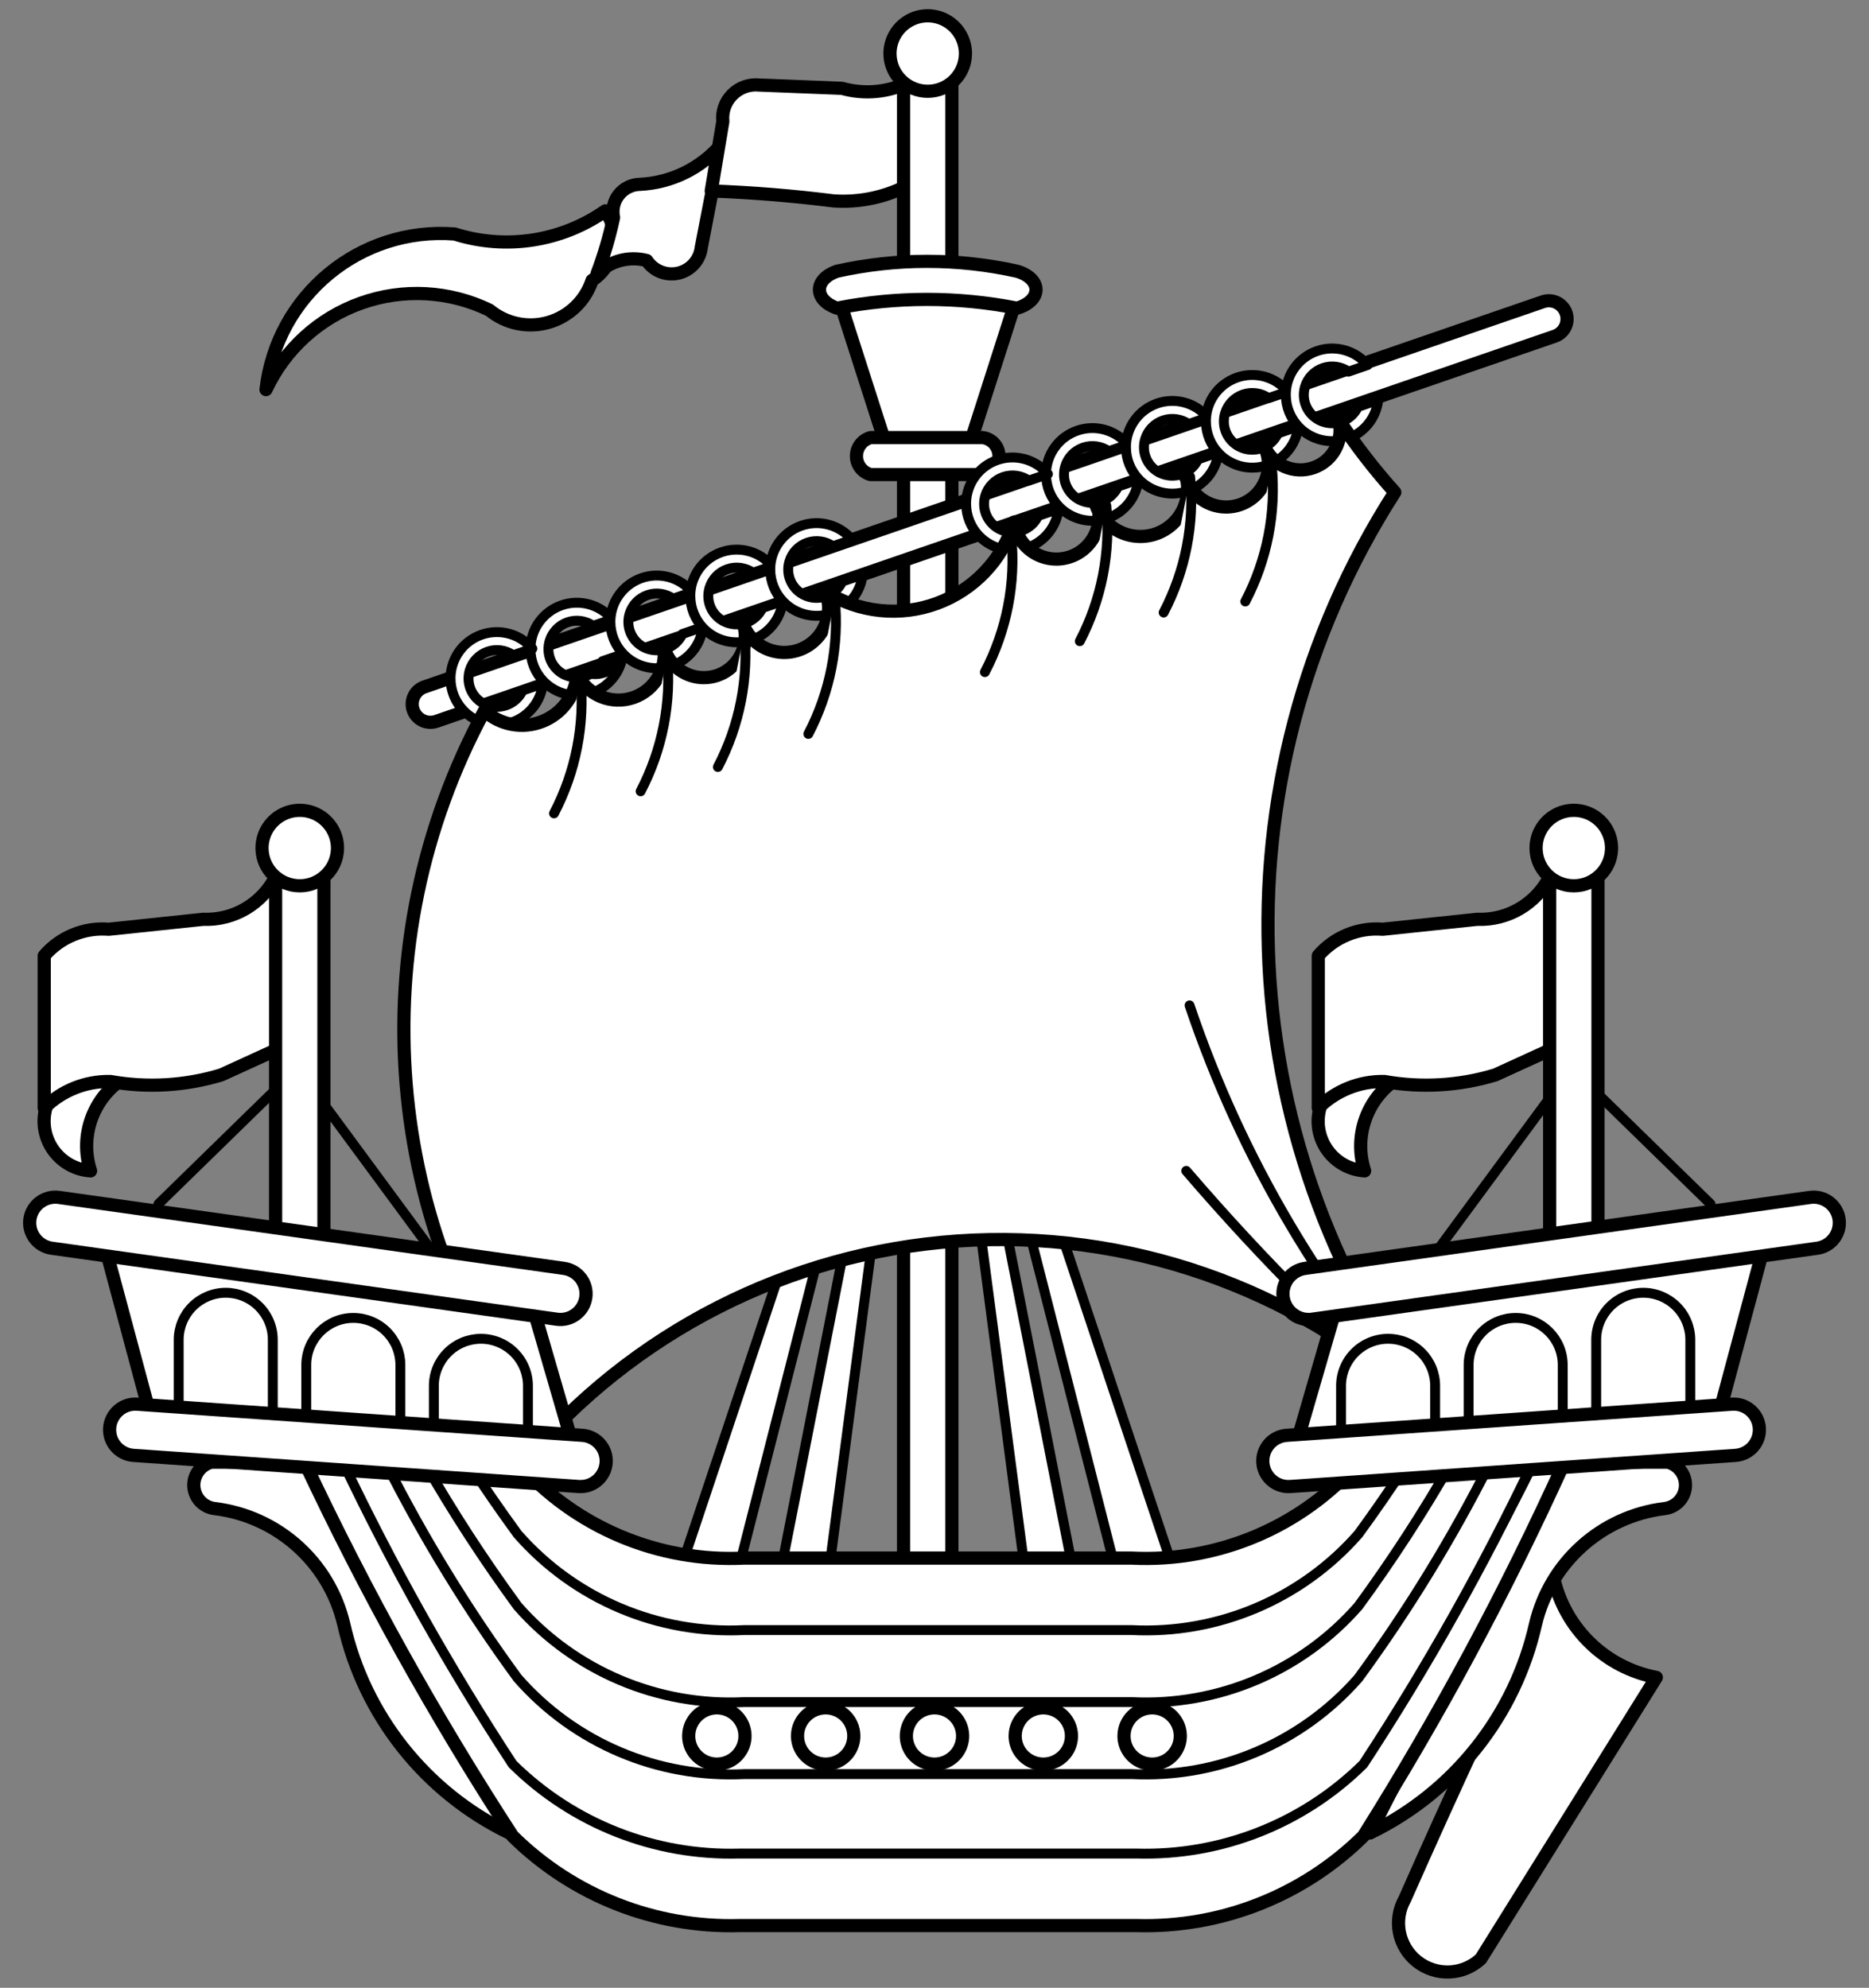<?xml version="1.0" encoding="UTF-8" standalone="no"?>
<!DOCTYPE svg PUBLIC "-//W3C//DTD SVG 1.1//EN" "http://www.w3.org/Graphics/SVG/1.1/DTD/svg11.dtd">
<svg xmlns="http://www.w3.org/2000/svg" xmlns:dc="http://purl.org/dc/elements/1.1/" xmlns:xl="http://www.w3.org/1999/xlink" version="1.1" viewBox="40.5 63 283.5 301.5" width="283.5" height="301.5">
  <rect x="40.5" y="63" width="283.5" height="301.5" fill="#808080" stroke="none"/>
  <defs>
    <clipPath id="artboard_clip_path">
      <path d="M 40.5 63 L 324 63 L 324 364.5 L 40.5 364.5 Z"/>
    </clipPath>
  </defs>
  <g id="Lymphad_with_Sails_Set_and_Oars_Shipped_(1)" fill="none" stroke-opacity="1" stroke-dasharray="none" stroke="none" fill-opacity="1">
    <title>Lymphad with Sails Set and Oars Shipped (1)</title>
    <g id="Lymphad_with_Sails_Set_and_Oars_Shipped_(1)_Layer_2" clip-path="url(#artboard_clip_path)">
      <title>Layer 2</title>
      <g id="Group_3">
        <g id="Graphic_70">
          <title>path18</title>
          <path d="M 89.134 284.78 L 72.567 284.78 C 70.9 285.221 69.783 286.784 69.905 288.503 C 70.028 290.223 71.355 291.612 73.066 291.814 C 82.634 292.981 90.455 299.996 92.651 309.381 C 95.774 323.194 105.011 334.836 117.753 341.017 Z" fill="#FFFFFF"/>
          <path d="M 89.134 284.78 L 72.567 284.78 C 70.9 285.221 69.783 286.784 69.905 288.503 C 70.028 290.223 71.355 291.612 73.066 291.814 C 82.634 292.981 90.455 299.996 92.651 309.381 C 95.774 323.194 105.011 334.836 117.753 341.017 Z" stroke="black" stroke-linecap="round" stroke-linejoin="round" stroke-width="2"/>
        </g>
        <g id="Graphic_69">
          <title>path23</title>
          <path d="M 276.171 302.351 C 277.892 310.028 284.01 315.95 291.739 317.419 L 265.129 360.097 C 262.46 362.599 258.365 362.783 255.483 360.529 C 252.602 358.275 251.793 354.256 253.578 351.063 C 260.815 334.691 268.347 318.45 276.171 302.351 Z" fill="#FFFFFF"/>
          <path d="M 276.171 302.351 C 277.892 310.028 284.01 315.95 291.739 317.419 L 265.129 360.097 C 262.46 362.599 258.365 362.783 255.483 360.529 C 252.602 358.275 251.793 354.256 253.578 351.063 C 260.815 334.691 268.347 318.45 276.171 302.351 Z" stroke="black" stroke-linecap="round" stroke-linejoin="round" stroke-width="2"/>
        </g>
        <g id="Graphic_68">
          <title>path28</title>
          <path d="M 276.928 284.78 L 293.495 284.78 C 295.161 285.221 296.279 286.784 296.156 288.503 C 296.034 290.223 294.707 291.612 292.995 291.814 C 283.428 292.981 275.607 299.996 273.41 309.381 C 270.288 323.194 261.051 334.836 248.309 341.017 Z" fill="#FFFFFF"/>
          <path d="M 276.928 284.78 L 293.495 284.78 C 295.161 285.221 296.279 286.784 296.156 288.503 C 296.034 290.223 294.707 291.612 292.995 291.814 C 283.428 292.981 275.607 299.996 273.41 309.381 C 270.288 323.194 261.051 334.836 248.309 341.017 Z" stroke="black" stroke-linecap="round" stroke-linejoin="round" stroke-width="2"/>
        </g>
        <g id="Graphic_67">
          <title>path45</title>
          <path d="M 165.962 303.362 L 181.021 188.879 L 157.928 306.371 L 151.144 306.371 L 181.021 189.379 L 142.61 304.362" fill="#FFFFFF"/>
          <path d="M 165.962 303.362 L 181.021 188.879 L 157.928 306.371 L 151.144 306.371 L 181.021 189.379 L 142.61 304.362" stroke="black" stroke-linecap="round" stroke-linejoin="round" stroke-width="1.5"/>
        </g>
        <g id="Graphic_66">
          <title>path50</title>
          <path d="M 196.25 303.362 L 181.191 188.879 L 204.284 306.371 L 211.068 306.371 L 181.191 189.379 L 219.602 304.362" fill="#FFFFFF"/>
          <path d="M 196.25 303.362 L 181.191 188.879 L 204.284 306.371 L 211.068 306.371 L 181.191 189.379 L 219.602 304.362" stroke="black" stroke-linecap="round" stroke-linejoin="round" stroke-width="1.5"/>
        </g>
        <g id="Graphic_65">
          <title>path61</title>
          <path d="M 132.32 94.983 C 125.664 99.646 117.216 100.943 109.468 98.491 C 95.13 97.371 82.48 107.804 80.849 122.093 C 83.707 115.965 88.903 111.238 95.274 108.973 C 101.645 106.708 108.659 107.093 114.744 110.042 C 117.246 112.103 120.606 112.796 123.72 111.892 C 126.833 110.989 129.3 108.606 130.311 105.525 C 132.002 104.415 133.169 102.666 133.548 100.679 C 133.926 98.693 133.483 96.637 132.32 94.983 Z" fill="#FFFFFF"/>
          <path d="M 132.32 94.983 C 125.664 99.646 117.216 100.943 109.468 98.491 C 95.13 97.371 82.48 107.804 80.849 122.093 C 83.707 115.965 88.903 111.238 95.274 108.973 C 101.645 106.708 108.659 107.093 114.744 110.042 C 117.246 112.103 120.606 112.796 123.72 111.892 C 126.833 110.989 129.3 108.606 130.311 105.525 C 132.002 104.415 133.169 102.666 133.548 100.679 C 133.926 98.693 133.483 96.637 132.32 94.983 Z" stroke="black" stroke-linecap="round" stroke-linejoin="round" stroke-width="2"/>
        </g>
        <g id="Graphic_64">
          <title>path66</title>
          <path d="M 149.887 84.934 C 146.786 88.544 142.339 90.722 137.587 90.959 C 136.339 90.971 135.164 91.544 134.385 92.518 C 133.606 93.493 133.307 94.766 133.57 95.985 C 132.953 98.89 132.115 101.743 131.061 104.519 C 133.044 102.57 135.906 101.807 138.595 102.51 C 139.648 104.104 141.587 104.867 143.443 104.417 C 145.299 103.967 146.674 102.401 146.879 100.502 Z" fill="#FFFFFF"/>
          <path d="M 149.887 84.934 C 146.786 88.544 142.339 90.722 137.587 90.959 C 136.339 90.971 135.164 91.544 134.385 92.518 C 133.606 93.493 133.307 94.766 133.57 95.985 C 132.953 98.89 132.115 101.743 131.061 104.519 C 133.044 102.57 135.906 101.807 138.595 102.51 C 139.648 104.104 141.587 104.867 143.443 104.417 C 145.299 103.967 146.674 102.401 146.879 100.502 Z" stroke="black" stroke-linecap="round" stroke-linejoin="round" stroke-width="2"/>
        </g>
        <g id="Graphic_63">
          <title>path71</title>
          <path d="M 178.512 75.398 C 175.327 77.008 171.654 77.365 168.219 76.398 L 155.669 75.898 C 154.161 75.742 152.662 76.273 151.59 77.345 C 150.518 78.417 149.986 79.916 150.143 81.424 L 148.385 91.966 C 154.596 92.193 160.794 92.696 166.961 93.475 C 170.97 93.743 174.974 92.873 178.512 90.966 Z" fill="#FFFFFF"/>
          <path d="M 178.512 75.398 C 175.327 77.008 171.654 77.365 168.219 76.398 L 155.669 75.898 C 154.161 75.742 152.662 76.273 151.59 77.345 C 150.518 78.417 149.986 79.916 150.143 81.424 L 148.385 91.966 C 154.596 92.193 160.794 92.696 166.961 93.475 C 170.97 93.743 174.974 92.873 178.512 90.966 Z" stroke="black" stroke-linecap="round" stroke-linejoin="round" stroke-width="2"/>
        </g>
        <g id="Graphic_62">
          <title>rect79</title>
          <rect x="177.557" y="74.201" width="7.331" height="229.158" fill="#FFFFFF"/>
          <rect x="177.557" y="74.201" width="7.331" height="229.158" stroke="black" stroke-linecap="round" stroke-linejoin="round" stroke-width="2"/>
        </g>
        <g id="Graphic_61">
          <title>path84</title>
          <path d="M 175.499 71.28 C 175.441 69.198 176.518 67.248 178.313 66.19 C 180.107 65.132 182.334 65.132 184.129 66.19 C 185.923 67.248 187.001 69.198 186.943 71.28 C 186.856 74.378 184.32 76.845 181.221 76.845 C 178.122 76.845 175.585 74.378 175.499 71.28 Z" fill="#FFFFFF"/>
          <path d="M 175.499 71.28 C 175.441 69.198 176.518 67.248 178.313 66.19 C 180.107 65.132 182.334 65.132 184.129 66.19 C 185.923 67.248 187.001 69.198 186.943 71.28 C 186.856 74.378 184.32 76.845 181.221 76.845 C 178.122 76.845 175.585 74.378 175.499 71.28 Z" stroke="black" stroke-linecap="round" stroke-linejoin="round" stroke-width="2"/>
        </g>
        <g id="Graphic_60">
          <title>path92</title>
          <path d="M 181.225 105.301 L 181.1 105.274 L 181.1 105.327 L 167.666 108.032 L 175.325 131.884 L 181.1 131.884 L 181.35 131.884 L 187.126 131.884 L 194.776 108.032 L 181.35 105.327 L 181.35 105.274 Z" fill="#FFFFFF"/>
          <path d="M 181.225 105.301 L 181.1 105.274 L 181.1 105.327 L 167.666 108.032 L 175.325 131.884 L 181.1 131.884 L 181.35 131.884 L 187.126 131.884 L 194.776 108.032 L 181.35 105.327 L 181.35 105.274 Z" stroke="black" stroke-linecap="round" stroke-linejoin="round" stroke-width="2"/>
        </g>
        <g id="Graphic_59">
          <title>path97</title>
          <path d="M 172.556 129.374 C 171.29 129.717 170.411 130.866 170.411 132.177 C 170.411 133.489 171.29 134.638 172.556 134.98 L 189.588 134.98 C 190.989 134.788 192.033 133.591 192.033 132.177 C 192.033 130.764 190.989 129.567 189.588 129.374 Z" fill="#FFFFFF"/>
          <path d="M 172.556 129.374 C 171.29 129.717 170.411 130.866 170.411 132.177 C 170.411 133.489 171.29 134.638 172.556 134.98 L 189.588 134.98 C 190.989 134.788 192.033 133.591 192.033 132.177 C 192.033 130.764 190.989 129.567 189.588 129.374 Z" stroke="black" stroke-linecap="round" stroke-linejoin="round" stroke-width="2"/>
        </g>
        <g id="Graphic_58">
          <title>path102</title>
          <path d="M 167.464 104.136 C 165.82 104.696 164.798 105.771 164.798 106.939 C 164.798 108.107 165.82 109.182 167.464 109.742 C 176.476 107.969 185.748 107.969 194.761 109.742 C 196.521 109.241 197.649 108.146 197.649 106.939 C 197.649 105.733 196.521 104.638 194.761 104.136 C 185.771 102.14 176.453 102.14 167.464 104.136 Z" fill="#FFFFFF"/>
          <path d="M 167.464 104.136 C 165.82 104.696 164.798 105.771 164.798 106.939 C 164.798 108.107 165.82 109.182 167.464 109.742 C 176.476 107.969 185.748 107.969 194.761 109.742 C 196.521 109.241 197.649 108.146 197.649 106.939 C 197.649 105.733 196.521 104.638 194.761 104.136 C 185.771 102.14 176.453 102.14 167.464 104.136 Z" stroke="black" stroke-linecap="round" stroke-linejoin="round" stroke-width="2"/>
        </g>
        <g id="Graphic_57">
          <title>path110</title>
          <path d="M 276.332 113.995 C 277.027 113.756 277.598 113.251 277.92 112.592 C 278.241 111.932 278.288 111.171 278.048 110.477 C 277.548 109.036 275.975 108.272 274.534 108.77 L 104.893 167.182 C 103.45 167.677 102.681 169.247 103.175 170.691 C 103.413 171.385 103.918 171.956 104.578 172.278 C 105.237 172.6 105.998 172.646 106.692 172.406 Z" fill="#FFFFFF"/>
          <path d="M 276.332 113.995 C 277.027 113.756 277.598 113.251 277.92 112.592 C 278.241 111.932 278.288 111.171 278.048 110.477 C 277.548 109.036 275.975 108.272 274.534 108.77 L 104.893 167.182 C 103.45 167.677 102.681 169.247 103.175 170.691 C 103.413 171.385 103.918 171.956 104.578 172.278 C 105.237 172.6 105.998 172.646 106.692 172.406 Z" stroke="black" stroke-linecap="round" stroke-linejoin="round" stroke-width="2"/>
        </g>
        <g id="Graphic_56">
          <title>path121</title>
          <path d="M 133.375 156.925 C 131.503 154.697 128.453 153.853 125.702 154.801 C 122.951 155.749 121.068 158.293 120.967 161.201 C 120.965 161.284 120.965 161.368 120.967 161.451 C 120.967 163.286 121.684 165.048 122.966 166.361 C 124.866 168.305 127.716 168.979 130.285 168.094 C 132.855 167.208 134.683 164.92 134.981 162.219 L 131.893 163.281 C 131.399 164.334 130.499 165.143 129.4 165.523 C 128.3 165.903 127.094 165.822 126.055 165.298 C 124.603 164.565 123.688 163.077 123.689 161.451 C 123.69 161.028 123.753 160.606 123.877 160.201 C 124.278 158.879 125.288 157.83 126.594 157.379 C 127.9 156.929 129.343 157.132 130.473 157.925 Z" fill="#FFFFFF"/>
          <path d="M 133.375 156.925 C 131.503 154.697 128.453 153.853 125.702 154.801 C 122.951 155.749 121.068 158.293 120.967 161.201 C 120.965 161.284 120.965 161.368 120.967 161.451 C 120.967 163.286 121.684 165.048 122.966 166.361 C 124.866 168.305 127.716 168.979 130.285 168.094 C 132.855 167.208 134.683 164.92 134.981 162.219 L 131.893 163.281 C 131.399 164.334 130.499 165.143 129.4 165.523 C 128.3 165.903 127.094 165.822 126.055 165.298 C 124.603 164.565 123.688 163.077 123.689 161.451 C 123.69 161.028 123.753 160.606 123.877 160.201 C 124.278 158.879 125.288 157.83 126.594 157.379 C 127.9 156.929 129.343 157.132 130.473 157.925 Z" stroke="black" stroke-linecap="round" stroke-linejoin="round" stroke-width="1.5"/>
        </g>
        <g id="Graphic_55">
          <title>path126</title>
          <path d="M 145.499 152.804 C 143.627 150.576 140.577 149.731 137.826 150.679 C 135.075 151.627 133.192 154.172 133.091 157.08 C 133.089 157.163 133.089 157.246 133.091 157.329 C 133.091 159.164 133.809 160.926 135.09 162.239 C 136.99 164.183 139.84 164.858 142.409 163.972 C 144.979 163.086 146.807 160.799 147.106 158.097 L 144.017 159.159 C 143.523 160.213 142.624 161.021 141.524 161.401 C 140.424 161.781 139.218 161.7 138.179 161.177 C 136.728 160.444 135.813 158.956 135.813 157.329 C 135.814 156.906 135.877 156.485 136.001 156.08 C 136.402 154.758 137.412 153.708 138.718 153.258 C 140.024 152.807 141.467 153.01 142.598 153.804 Z" fill="#FFFFFF"/>
          <path d="M 145.499 152.804 C 143.627 150.576 140.577 149.731 137.826 150.679 C 135.075 151.627 133.192 154.172 133.091 157.08 C 133.089 157.163 133.089 157.246 133.091 157.329 C 133.091 159.164 133.809 160.926 135.09 162.239 C 136.99 164.183 139.84 164.858 142.409 163.972 C 144.979 163.086 146.807 160.799 147.106 158.097 L 144.017 159.159 C 143.523 160.213 142.624 161.021 141.524 161.401 C 140.424 161.781 139.218 161.7 138.179 161.177 C 136.728 160.444 135.813 158.956 135.813 157.329 C 135.814 156.906 135.877 156.485 136.001 156.08 C 136.402 154.758 137.412 153.708 138.718 153.258 C 140.024 152.807 141.467 153.01 142.598 153.804 Z" stroke="black" stroke-linecap="round" stroke-linejoin="round" stroke-width="1.5"/>
        </g>
        <g id="Graphic_54">
          <title>path131</title>
          <path d="M 157.623 148.87 C 155.751 146.643 152.701 145.798 149.95 146.746 C 147.199 147.694 145.317 150.238 145.215 153.146 C 145.213 153.23 145.213 153.313 145.215 153.396 C 145.215 155.231 145.933 156.993 147.214 158.306 C 149.114 160.25 151.964 160.925 154.533 160.039 C 157.103 159.153 158.931 156.865 159.23 154.164 L 156.141 155.226 C 155.647 156.279 154.748 157.088 153.648 157.468 C 152.548 157.848 151.342 157.767 150.303 157.244 C 148.852 156.51 147.937 155.022 147.937 153.396 C 147.938 152.973 148.001 152.552 148.125 152.147 C 148.526 150.825 149.536 149.775 150.842 149.325 C 152.148 148.874 153.591 149.077 154.722 149.87 Z" fill="#FFFFFF"/>
          <path d="M 157.623 148.87 C 155.751 146.643 152.701 145.798 149.95 146.746 C 147.199 147.694 145.317 150.238 145.215 153.146 C 145.213 153.23 145.213 153.313 145.215 153.396 C 145.215 155.231 145.933 156.993 147.214 158.306 C 149.114 160.25 151.964 160.925 154.533 160.039 C 157.103 159.153 158.931 156.865 159.23 154.164 L 156.141 155.226 C 155.647 156.279 154.748 157.088 153.648 157.468 C 152.548 157.848 151.342 157.767 150.303 157.244 C 148.852 156.51 147.937 155.022 147.937 153.396 C 147.938 152.973 148.001 152.552 148.125 152.147 C 148.526 150.825 149.536 149.775 150.842 149.325 C 152.148 148.874 153.591 149.077 154.722 149.87 Z" stroke="black" stroke-linecap="round" stroke-linejoin="round" stroke-width="1.5"/>
        </g>
        <g id="Graphic_53">
          <title>path136</title>
          <path d="M 169.747 144.854 C 167.875 142.626 164.825 141.781 162.074 142.729 C 159.323 143.677 157.441 146.222 157.339 149.129 C 157.337 149.213 157.337 149.296 157.339 149.379 C 157.339 151.214 158.057 152.976 159.339 154.289 C 161.238 156.233 164.088 156.908 166.657 156.022 C 169.227 155.136 171.056 152.848 171.354 150.147 L 168.265 151.209 C 167.771 152.262 166.872 153.071 165.772 153.451 C 164.673 153.831 163.466 153.75 162.427 153.227 C 160.976 152.493 160.061 151.005 160.062 149.379 C 160.062 148.956 160.125 148.535 160.249 148.13 C 160.65 146.808 161.661 145.758 162.966 145.308 C 164.272 144.857 165.715 145.06 166.846 145.853 Z" fill="#FFFFFF"/>
          <path d="M 169.747 144.854 C 167.875 142.626 164.825 141.781 162.074 142.729 C 159.323 143.677 157.441 146.222 157.339 149.129 C 157.337 149.213 157.337 149.296 157.339 149.379 C 157.339 151.214 158.057 152.976 159.339 154.289 C 161.238 156.233 164.088 156.908 166.657 156.022 C 169.227 155.136 171.056 152.848 171.354 150.147 L 168.265 151.209 C 167.771 152.262 166.872 153.071 165.772 153.451 C 164.673 153.831 163.466 153.75 162.427 153.227 C 160.976 152.493 160.061 151.005 160.062 149.379 C 160.062 148.956 160.125 148.535 160.249 148.13 C 160.65 146.808 161.661 145.758 162.966 145.308 C 164.272 144.857 165.715 145.06 166.846 145.853 Z" stroke="black" stroke-linecap="round" stroke-linejoin="round" stroke-width="1.5"/>
        </g>
        <g id="Graphic_52">
          <title>path141</title>
          <path d="M 121.25 161.382 C 119.379 159.154 116.328 158.309 113.578 159.257 C 110.827 160.205 108.944 162.75 108.843 165.657 C 108.841 165.741 108.841 165.824 108.843 165.907 C 108.843 167.742 109.56 169.504 110.842 170.817 C 112.742 172.761 115.591 173.436 118.161 172.55 C 120.73 171.664 122.559 169.377 122.857 166.675 L 119.769 167.737 C 119.274 168.79 118.375 169.599 117.276 169.979 C 116.176 170.359 114.97 170.278 113.931 169.755 C 112.479 169.022 111.564 167.534 111.565 165.907 C 111.566 165.484 111.629 165.063 111.753 164.658 C 112.154 163.336 113.164 162.286 114.47 161.836 C 115.776 161.385 117.218 161.588 118.349 162.381 Z" fill="#FFFFFF"/>
          <path d="M 121.25 161.382 C 119.379 159.154 116.328 158.309 113.578 159.257 C 110.827 160.205 108.944 162.75 108.843 165.657 C 108.841 165.741 108.841 165.824 108.843 165.907 C 108.843 167.742 109.56 169.504 110.842 170.817 C 112.742 172.761 115.591 173.436 118.161 172.55 C 120.73 171.664 122.559 169.377 122.857 166.675 L 119.769 167.737 C 119.274 168.79 118.375 169.599 117.276 169.979 C 116.176 170.359 114.97 170.278 113.931 169.755 C 112.479 169.022 111.564 167.534 111.565 165.907 C 111.566 165.484 111.629 165.063 111.753 164.658 C 112.154 163.336 113.164 162.286 114.47 161.836 C 115.776 161.385 117.218 161.588 118.349 162.381 Z" stroke="black" stroke-linecap="round" stroke-linejoin="round" stroke-width="1.5"/>
        </g>
        <g id="Graphic_51">
          <title>path149</title>
          <path d="M 211.58 130.438 C 209.708 128.21 206.658 127.366 203.907 128.314 C 201.156 129.262 199.274 131.806 199.172 134.714 C 199.17 134.797 199.17 134.881 199.172 134.964 C 199.172 136.799 199.89 138.561 201.171 139.874 C 203.071 141.818 205.921 142.492 208.49 141.607 C 211.06 140.721 212.888 138.433 213.187 135.732 L 210.098 136.794 C 209.604 137.847 208.705 138.656 207.605 139.036 C 206.506 139.416 205.299 139.335 204.26 138.811 C 202.809 138.078 201.894 136.59 201.894 134.964 C 201.895 134.541 201.958 134.119 202.082 133.714 C 202.483 132.393 203.493 131.343 204.799 130.893 C 206.105 130.442 207.548 130.645 208.679 131.438 Z" fill="#FFFFFF"/>
          <path d="M 211.58 130.438 C 209.708 128.21 206.658 127.366 203.907 128.314 C 201.156 129.262 199.274 131.806 199.172 134.714 C 199.17 134.797 199.17 134.881 199.172 134.964 C 199.172 136.799 199.89 138.561 201.171 139.874 C 203.071 141.818 205.921 142.492 208.49 141.607 C 211.06 140.721 212.888 138.433 213.187 135.732 L 210.098 136.794 C 209.604 137.847 208.705 138.656 207.605 139.036 C 206.506 139.416 205.299 139.335 204.26 138.811 C 202.809 138.078 201.894 136.59 201.894 134.964 C 201.895 134.541 201.958 134.119 202.082 133.714 C 202.483 132.393 203.493 131.343 204.799 130.893 C 206.105 130.442 207.548 130.645 208.679 131.438 Z" stroke="black" stroke-linecap="round" stroke-linejoin="round" stroke-width="1.5"/>
        </g>
        <g id="Graphic_50">
          <title>path154</title>
          <path d="M 223.704 126.317 C 221.833 124.089 218.782 123.244 216.031 124.192 C 213.28 125.14 211.398 127.685 211.296 130.593 C 211.295 130.676 211.295 130.759 211.296 130.843 C 211.296 132.677 212.014 134.439 213.296 135.752 C 215.195 137.696 218.045 138.371 220.614 137.485 C 223.184 136.599 225.013 134.312 225.311 131.61 L 222.222 132.673 C 221.728 133.726 220.829 134.534 219.729 134.914 C 218.63 135.294 217.423 135.213 216.384 134.69 C 214.933 133.957 214.018 132.469 214.019 130.843 C 214.019 130.419 214.083 129.998 214.206 129.593 C 214.607 128.271 215.618 127.222 216.923 126.771 C 218.229 126.32 219.672 126.523 220.803 127.317 Z" fill="#FFFFFF"/>
          <path d="M 223.704 126.317 C 221.833 124.089 218.782 123.244 216.031 124.192 C 213.28 125.14 211.398 127.685 211.296 130.593 C 211.295 130.676 211.295 130.759 211.296 130.843 C 211.296 132.677 212.014 134.439 213.296 135.752 C 215.195 137.696 218.045 138.371 220.614 137.485 C 223.184 136.599 225.013 134.312 225.311 131.61 L 222.222 132.673 C 221.728 133.726 220.829 134.534 219.729 134.914 C 218.63 135.294 217.423 135.213 216.384 134.69 C 214.933 133.957 214.018 132.469 214.019 130.843 C 214.019 130.419 214.083 129.998 214.206 129.593 C 214.607 128.271 215.618 127.222 216.923 126.771 C 218.229 126.32 219.672 126.523 220.803 127.317 Z" stroke="black" stroke-linecap="round" stroke-linejoin="round" stroke-width="1.5"/>
        </g>
        <g id="Graphic_49">
          <title>path159</title>
          <path d="M 235.828 122.384 C 233.957 120.156 230.906 119.311 228.155 120.259 C 225.404 121.207 223.522 123.752 223.42 126.659 C 223.419 126.743 223.419 126.826 223.42 126.909 C 223.42 128.744 224.138 130.506 225.42 131.819 C 227.319 133.763 230.169 134.438 232.739 133.552 C 235.308 132.666 237.137 130.378 237.435 127.677 L 234.346 128.739 C 233.852 129.792 232.953 130.601 231.853 130.981 C 230.754 131.361 229.547 131.28 228.508 130.757 C 227.057 130.023 226.142 128.535 226.143 126.909 C 226.143 126.486 226.207 126.065 226.33 125.66 C 226.731 124.338 227.742 123.288 229.048 122.838 C 230.353 122.387 231.796 122.59 232.927 123.383 Z" fill="#FFFFFF"/>
          <path d="M 235.828 122.384 C 233.957 120.156 230.906 119.311 228.155 120.259 C 225.404 121.207 223.522 123.752 223.42 126.659 C 223.419 126.743 223.419 126.826 223.42 126.909 C 223.42 128.744 224.138 130.506 225.42 131.819 C 227.319 133.763 230.169 134.438 232.739 133.552 C 235.308 132.666 237.137 130.378 237.435 127.677 L 234.346 128.739 C 233.852 129.792 232.953 130.601 231.853 130.981 C 230.754 131.361 229.547 131.28 228.508 130.757 C 227.057 130.023 226.142 128.535 226.143 126.909 C 226.143 126.486 226.207 126.065 226.33 125.66 C 226.731 124.338 227.742 123.288 229.048 122.838 C 230.353 122.387 231.796 122.59 232.927 123.383 Z" stroke="black" stroke-linecap="round" stroke-linejoin="round" stroke-width="1.5"/>
        </g>
        <g id="Graphic_48">
          <title>path164</title>
          <path d="M 247.952 118.367 C 246.081 116.139 243.03 115.294 240.279 116.242 C 237.528 117.19 235.646 119.735 235.544 122.642 C 235.543 122.726 235.543 122.809 235.544 122.892 C 235.544 124.727 236.262 126.489 237.544 127.802 C 239.443 129.746 242.293 130.421 244.863 129.535 C 247.432 128.649 249.261 126.362 249.559 123.66 L 246.47 124.722 C 245.976 125.775 245.077 126.584 243.977 126.964 C 242.878 127.344 241.671 127.263 240.632 126.74 C 239.181 126.006 238.266 124.518 238.267 122.892 C 238.268 122.469 238.331 122.048 238.454 121.643 C 238.855 120.321 239.866 119.271 241.172 118.821 C 242.477 118.37 243.92 118.573 245.051 119.366 Z" fill="#FFFFFF"/>
          <path d="M 247.952 118.367 C 246.081 116.139 243.03 115.294 240.279 116.242 C 237.528 117.19 235.646 119.735 235.544 122.642 C 235.543 122.726 235.543 122.809 235.544 122.892 C 235.544 124.727 236.262 126.489 237.544 127.802 C 239.443 129.746 242.293 130.421 244.863 129.535 C 247.432 128.649 249.261 126.362 249.559 123.66 L 246.47 124.722 C 245.976 125.775 245.077 126.584 243.977 126.964 C 242.878 127.344 241.671 127.263 240.632 126.74 C 239.181 126.006 238.266 124.518 238.267 122.892 C 238.268 122.469 238.331 122.048 238.454 121.643 C 238.855 120.321 239.866 119.271 241.172 118.821 C 242.477 118.37 243.92 118.573 245.051 119.366 Z" stroke="black" stroke-linecap="round" stroke-linejoin="round" stroke-width="1.5"/>
        </g>
        <g id="Graphic_47">
          <title>path169</title>
          <path d="M 199.456 134.895 C 197.584 132.667 194.534 131.822 191.783 132.77 C 189.032 133.718 187.149 136.263 187.048 139.171 C 187.046 139.254 187.046 139.337 187.048 139.42 C 187.048 141.255 187.766 143.017 189.047 144.33 C 190.947 146.274 193.797 146.949 196.366 146.063 C 198.936 145.177 200.764 142.89 201.062 140.188 L 197.974 141.25 C 197.48 142.304 196.581 143.112 195.481 143.492 C 194.381 143.872 193.175 143.791 192.136 143.268 C 190.685 142.535 189.77 141.047 189.77 139.42 C 189.771 138.997 189.834 138.576 189.958 138.171 C 190.359 136.849 191.369 135.799 192.675 135.349 C 193.981 134.898 195.424 135.101 196.555 135.894 Z" fill="#FFFFFF"/>
          <path d="M 199.456 134.895 C 197.584 132.667 194.534 131.822 191.783 132.77 C 189.032 133.718 187.149 136.263 187.048 139.171 C 187.046 139.254 187.046 139.337 187.048 139.42 C 187.048 141.255 187.766 143.017 189.047 144.33 C 190.947 146.274 193.797 146.949 196.366 146.063 C 198.936 145.177 200.764 142.89 201.062 140.188 L 197.974 141.25 C 197.48 142.304 196.581 143.112 195.481 143.492 C 194.381 143.872 193.175 143.791 192.136 143.268 C 190.685 142.535 189.77 141.047 189.77 139.42 C 189.771 138.997 189.834 138.576 189.958 138.171 C 190.359 136.849 191.369 135.799 192.675 135.349 C 193.981 134.898 195.424 135.101 196.555 135.894 Z" stroke="black" stroke-linecap="round" stroke-linejoin="round" stroke-width="1.5"/>
        </g>
        <g id="Graphic_46">
          <title>path174</title>
          <path d="M 123.028 281.265 C 98.406 249.482 94.86 206.162 113.985 170.798 C 116.352 172.972 119.751 173.606 122.742 172.43 C 125.733 171.255 127.791 168.476 128.045 165.273 C 129.585 168.44 133.249 169.957 136.578 168.806 C 139.906 167.655 141.85 164.198 141.104 160.756 C 141.591 163.143 143.413 165.034 145.781 165.608 C 148.148 166.182 150.635 165.336 152.16 163.436 C 153.686 161.537 153.976 158.927 152.905 156.739 C 153.471 159.205 155.373 161.146 157.827 161.761 C 160.281 162.377 162.874 161.563 164.536 159.656 C 166.199 157.748 166.651 155.069 165.706 152.722 C 170.756 155.923 177.009 156.588 182.62 154.521 C 188.23 152.454 192.558 147.892 194.325 142.18 C 194.666 144.764 196.526 146.891 199.041 147.574 C 201.557 148.258 204.237 147.364 205.839 145.308 C 207.441 143.252 207.653 140.435 206.375 138.163 C 206.747 140.896 208.653 143.175 211.278 144.022 C 213.904 144.87 216.782 144.137 218.682 142.137 C 220.582 140.136 221.166 137.224 220.185 134.646 C 220.637 137.112 222.485 139.089 224.916 139.706 C 227.346 140.323 229.913 139.467 231.487 137.515 C 233.061 135.563 233.354 132.873 232.236 130.629 C 233.483 133.546 236.784 134.991 239.773 133.928 C 242.763 132.866 244.411 129.662 243.537 126.612 C 246.102 130.503 248.955 134.197 252.071 137.663 C 224.038 181.369 226.864 238.055 259.105 278.756 C 240.975 260.563 216.212 250.548 190.532 251.021 C 164.852 251.494 140.475 262.416 123.028 281.265 Z" fill="#FFFFFF"/>
          <path d="M 123.028 281.265 C 98.406 249.482 94.86 206.162 113.985 170.798 C 116.352 172.972 119.751 173.606 122.742 172.43 C 125.733 171.255 127.791 168.476 128.045 165.273 C 129.585 168.44 133.249 169.957 136.578 168.806 C 139.906 167.655 141.85 164.198 141.104 160.756 C 141.591 163.143 143.413 165.034 145.781 165.608 C 148.148 166.182 150.635 165.336 152.16 163.436 C 153.686 161.537 153.976 158.927 152.905 156.739 C 153.471 159.205 155.373 161.146 157.827 161.761 C 160.281 162.377 162.874 161.563 164.536 159.656 C 166.199 157.748 166.651 155.069 165.706 152.722 C 170.756 155.923 177.009 156.588 182.62 154.521 C 188.23 152.454 192.558 147.892 194.325 142.18 C 194.666 144.764 196.526 146.891 199.041 147.574 C 201.557 148.258 204.237 147.364 205.839 145.308 C 207.441 143.252 207.653 140.435 206.375 138.163 C 206.747 140.896 208.653 143.175 211.278 144.022 C 213.904 144.87 216.782 144.137 218.682 142.137 C 220.582 140.136 221.166 137.224 220.185 134.646 C 220.637 137.112 222.485 139.089 224.916 139.706 C 227.346 140.323 229.913 139.467 231.487 137.515 C 233.061 135.563 233.354 132.873 232.236 130.629 C 233.483 133.546 236.784 134.991 239.773 133.928 C 242.763 132.866 244.411 129.662 243.537 126.612 C 246.102 130.503 248.955 134.197 252.071 137.663 C 224.038 181.369 226.864 238.055 259.105 278.756 C 240.975 260.563 216.212 250.548 190.532 251.021 C 164.852 251.494 140.475 262.416 123.028 281.265 Z" stroke="black" stroke-linecap="round" stroke-linejoin="round" stroke-width="2"/>
        </g>
        <g id="Graphic_45">
          <title>path182</title>
          <path d="M 128.552 165.778 C 129.239 172.885 127.843 180.039 124.534 186.367" fill="#FFFFFF"/>
          <path d="M 128.552 165.778 C 129.239 172.885 127.843 180.039 124.534 186.367" stroke="black" stroke-linecap="round" stroke-linejoin="round" stroke-width="1.5"/>
        </g>
        <g id="Graphic_44">
          <title>path187</title>
          <path d="M 141.691 162.43 C 142.378 169.538 140.982 176.692 137.673 183.02" fill="#FFFFFF"/>
          <path d="M 141.691 162.43 C 142.378 169.538 140.982 176.692 137.673 183.02" stroke="black" stroke-linecap="round" stroke-linejoin="round" stroke-width="1.5"/>
        </g>
        <g id="Graphic_43">
          <title>path192</title>
          <path d="M 153.407 158.748 C 154.094 165.856 152.698 173.01 149.389 179.337" fill="#FFFFFF"/>
          <path d="M 153.407 158.748 C 154.094 165.856 152.698 173.01 149.389 179.337" stroke="black" stroke-linecap="round" stroke-linejoin="round" stroke-width="1.5"/>
        </g>
        <g id="Graphic_42">
          <title>path197</title>
          <path d="M 167.132 153.727 C 167.819 160.835 166.423 167.988 163.114 174.316" fill="#FFFFFF"/>
          <path d="M 167.132 153.727 C 167.819 160.835 166.423 167.988 163.114 174.316" stroke="black" stroke-linecap="round" stroke-linejoin="round" stroke-width="1.5"/>
        </g>
        <g id="Graphic_41">
          <title>path202</title>
          <path d="M 193.911 144.354 C 194.599 151.462 193.203 158.616 189.894 164.943" fill="#FFFFFF"/>
          <path d="M 193.911 144.354 C 194.599 151.462 193.203 158.616 189.894 164.943" stroke="black" stroke-linecap="round" stroke-linejoin="round" stroke-width="1.5"/>
        </g>
        <g id="Graphic_40">
          <title>path207</title>
          <path d="M 208.305 139.668 C 208.993 146.775 207.597 153.929 204.288 160.257" fill="#FFFFFF"/>
          <path d="M 208.305 139.668 C 208.993 146.775 207.597 153.929 204.288 160.257" stroke="black" stroke-linecap="round" stroke-linejoin="round" stroke-width="1.5"/>
        </g>
        <g id="Graphic_39">
          <title>path212</title>
          <path d="M 221.026 135.316 C 221.713 142.423 220.317 149.577 217.008 155.905" fill="#FFFFFF"/>
          <path d="M 221.026 135.316 C 221.713 142.423 220.317 149.577 217.008 155.905" stroke="black" stroke-linecap="round" stroke-linejoin="round" stroke-width="1.5"/>
        </g>
        <g id="Graphic_38">
          <title>path217</title>
          <path d="M 233.411 133.642 C 234.099 140.75 232.703 147.904 229.394 154.231" fill="#FFFFFF"/>
          <path d="M 233.411 133.642 C 234.099 140.75 232.703 147.904 229.394 154.231" stroke="black" stroke-linecap="round" stroke-linejoin="round" stroke-width="1.5"/>
        </g>
        <g id="Graphic_37">
          <title>path222</title>
          <path d="M 220.439 240.591 C 232.014 254.087 244.604 266.677 258.1 278.252 C 241.456 260.163 228.796 238.781 220.939 215.489" fill="#FFFFFF"/>
          <path d="M 220.439 240.591 C 232.014 254.087 244.604 266.677 258.1 278.252 C 241.456 260.163 228.796 238.781 220.939 215.489" stroke="black" stroke-linecap="round" stroke-linejoin="round" stroke-width="1.5"/>
        </g>
        <g id="Graphic_36">
          <title>path230</title>
          <path d="M 110.085 284.782 C 112.721 289.18 115.444 293.525 118.253 297.815 C 127.387 306.844 139.818 311.743 152.656 311.374 L 212.91 311.374 C 225.746 311.74 238.172 306.841 247.304 297.815 C 250.113 293.525 252.836 289.18 255.472 284.782 L 246.528 284.782 C 237.891 294.625 225.23 299.98 212.152 299.323 L 183.033 299.323 L 153.406 299.323 C 140.328 299.98 127.666 294.625 119.029 284.782 Z" fill="#FFFFFF"/>
          <path d="M 110.085 284.782 C 112.721 289.18 115.444 293.525 118.253 297.815 C 127.387 306.844 139.818 311.743 152.656 311.374 L 212.91 311.374 C 225.746 311.74 238.172 306.841 247.304 297.815 C 250.113 293.525 252.836 289.18 255.472 284.782 L 246.528 284.782 C 237.891 294.625 225.23 299.98 212.152 299.323 L 183.033 299.323 L 153.406 299.323 C 140.328 299.98 127.666 294.625 119.029 284.782 Z" stroke="black" stroke-linecap="round" stroke-linejoin="round" stroke-width="2"/>
        </g>
        <g id="Graphic_35">
          <title>path235</title>
          <path d="M 103.776 284.777 C 108.312 292.935 113.142 300.926 118.255 308.736 C 127.387 317.762 139.814 322.661 152.649 322.295 L 212.904 322.295 C 225.739 322.661 238.166 317.762 247.298 308.736 C 252.414 300.927 257.247 292.935 261.786 284.777 L 254.064 284.777 C 251.663 288.483 249.156 292.121 246.548 295.685 C 237.911 305.539 225.241 310.903 212.154 310.244 L 183.026 310.244 L 153.408 310.244 C 140.321 310.903 127.651 305.539 119.014 295.685 C 116.406 292.121 113.899 288.483 111.498 284.777 Z" fill="#FFFFFF"/>
          <path d="M 103.776 284.777 C 108.312 292.935 113.142 300.926 118.255 308.736 C 127.387 317.762 139.814 322.661 152.649 322.295 L 212.904 322.295 C 225.739 322.661 238.166 317.762 247.298 308.736 C 252.414 300.927 257.247 292.935 261.786 284.777 L 254.064 284.777 C 251.663 288.483 249.156 292.121 246.548 295.685 C 237.911 305.539 225.241 310.903 212.154 310.244 L 183.026 310.244 L 153.408 310.244 C 140.321 310.903 127.651 305.539 119.014 295.685 C 116.406 292.121 113.899 288.483 111.498 284.777 Z" stroke="black" stroke-linecap="round" stroke-linejoin="round" stroke-width="1.5"/>
        </g>
        <g id="Graphic_34">
          <title>path240</title>
          <path d="M 97.929 284.781 C 104.094 296.751 110.878 308.392 118.255 319.657 C 127.387 328.683 139.814 333.582 152.649 333.216 L 212.903 333.216 C 225.742 333.585 238.172 328.686 247.306 319.657 C 254.683 308.392 261.468 296.751 267.632 284.781 L 260.714 284.781 C 256.402 292.314 251.673 299.6 246.548 306.606 C 237.91 316.461 225.241 321.824 212.154 321.165 L 183.035 321.165 L 153.408 321.165 C 140.32 321.824 127.651 316.461 119.014 306.606 C 113.886 299.601 109.153 292.314 104.838 284.781 Z" fill="#FFFFFF"/>
          <path d="M 97.929 284.781 C 104.094 296.751 110.878 308.392 118.255 319.657 C 127.387 328.683 139.814 333.582 152.649 333.216 L 212.903 333.216 C 225.742 333.585 238.172 328.686 247.306 319.657 C 254.683 308.392 261.468 296.751 267.632 284.781 L 260.714 284.781 C 256.402 292.314 251.673 299.6 246.548 306.606 C 237.91 316.461 225.241 321.824 212.154 321.165 L 183.035 321.165 L 153.408 321.165 C 140.32 321.824 127.651 316.461 119.014 306.606 C 113.886 299.601 109.153 292.314 104.838 284.781 Z" stroke="black" stroke-linecap="round" stroke-linejoin="round" stroke-width="1.5"/>
        </g>
        <g id="Graphic_33">
          <title>path245</title>
          <path d="M 93.517 284.78 L 86.706 284.78 C 95.912 304.387 106.455 323.338 118.261 341.499 C 127.393 350.526 139.82 355.425 152.655 355.059 L 212.91 355.059 C 225.745 355.425 238.172 350.526 247.304 341.499 C 258.747 323.308 268.935 304.358 277.797 284.78 L 272.905 284.78 C 265.369 300.055 256.55 314.663 246.545 328.448 C 237.908 338.303 225.238 343.666 212.151 343.008 L 183.032 343.008 L 153.405 343.008 C 140.318 343.666 127.648 338.303 119.011 328.448 C 109.283 314.646 100.754 300.036 93.517 284.78 Z" fill="#FFFFFF"/>
          <path d="M 93.517 284.78 L 86.706 284.78 C 95.912 304.387 106.455 323.338 118.261 341.499 C 127.393 350.526 139.82 355.425 152.655 355.059 L 212.91 355.059 C 225.745 355.425 238.172 350.526 247.304 341.499 C 258.747 323.308 268.935 304.358 277.797 284.78 L 272.905 284.78 C 265.369 300.055 256.55 314.663 246.545 328.448 C 237.908 338.303 225.238 343.666 212.151 343.008 L 183.032 343.008 L 153.405 343.008 C 140.318 343.666 127.648 338.303 119.011 328.448 C 109.283 314.646 100.754 300.036 93.517 284.78 Z" stroke="black" stroke-linecap="round" stroke-linejoin="round" stroke-width="2"/>
        </g>
        <g id="Graphic_32">
          <title>path250</title>
          <path d="M 92.52 284.785 C 100.053 300.614 108.651 315.913 118.255 330.578 C 127.388 339.605 139.814 344.504 152.65 344.137 L 212.904 344.137 C 225.739 344.504 238.166 339.605 247.298 330.578 C 256.906 315.913 265.507 300.614 273.042 284.785 L 266.588 284.785 C 260.82 296.231 254.117 307.183 246.548 317.527 C 237.911 327.382 225.241 332.745 212.154 332.087 L 183.027 332.087 L 153.408 332.087 C 140.321 332.745 127.651 327.382 119.014 317.527 C 111.442 307.183 104.736 296.232 98.965 284.785 Z" fill="#FFFFFF"/>
          <path d="M 92.52 284.785 C 100.053 300.614 108.651 315.913 118.255 330.578 C 127.388 339.605 139.814 344.504 152.65 344.137 L 212.904 344.137 C 225.739 344.504 238.166 339.605 247.298 330.578 C 256.906 315.913 265.507 300.614 273.042 284.785 L 266.588 284.785 C 260.82 296.231 254.117 307.183 246.548 317.527 C 237.911 327.382 225.241 332.745 212.154 332.087 L 183.027 332.087 L 153.408 332.087 C 140.321 332.745 127.651 327.382 119.014 317.527 C 111.442 307.183 104.736 296.232 98.965 284.785 Z" stroke="black" stroke-linecap="round" stroke-linejoin="round" stroke-width="1.5"/>
        </g>
        <g id="Graphic_31">
          <title>path258</title>
          <path d="M 144.968 326.206 C 145.021 323.887 146.915 322.035 149.235 322.035 C 151.554 322.035 153.448 323.887 153.501 326.206 C 153.537 327.753 152.731 329.199 151.397 329.983 C 150.062 330.767 148.407 330.767 147.072 329.983 C 145.738 329.199 144.932 327.753 144.968 326.206 Z" fill="#FFFFFF"/>
          <path d="M 144.968 326.206 C 145.021 323.887 146.915 322.035 149.235 322.035 C 151.554 322.035 153.448 323.887 153.501 326.206 C 153.537 327.753 152.731 329.199 151.397 329.983 C 150.062 330.767 148.407 330.767 147.072 329.983 C 145.738 329.199 144.932 327.753 144.968 326.206 Z" stroke="black" stroke-linecap="round" stroke-linejoin="round" stroke-width="2"/>
        </g>
        <g id="Graphic_30">
          <title>path263</title>
          <path d="M 161.475 326.206 C 161.528 323.887 163.423 322.035 165.742 322.035 C 168.061 322.035 169.956 323.887 170.009 326.206 C 170.044 327.753 169.239 329.199 167.904 329.983 C 166.569 330.767 164.914 330.767 163.58 329.983 C 162.245 329.199 161.44 327.753 161.475 326.206 Z" fill="#FFFFFF"/>
          <path d="M 161.475 326.206 C 161.528 323.887 163.423 322.035 165.742 322.035 C 168.061 322.035 169.956 323.887 170.009 326.206 C 170.044 327.753 169.239 329.199 167.904 329.983 C 166.569 330.767 164.914 330.767 163.58 329.983 C 162.245 329.199 161.44 327.753 161.475 326.206 Z" stroke="black" stroke-linecap="round" stroke-linejoin="round" stroke-width="2"/>
        </g>
        <g id="Graphic_29">
          <title>path268</title>
          <path d="M 177.982 326.206 C 178.035 323.887 179.93 322.035 182.249 322.035 C 184.568 322.035 186.463 323.887 186.516 326.206 C 186.551 327.753 185.746 329.199 184.411 329.983 C 183.076 330.767 181.422 330.767 180.087 329.983 C 178.752 329.199 177.947 327.753 177.982 326.206 Z" fill="#FFFFFF"/>
          <path d="M 177.982 326.206 C 178.035 323.887 179.93 322.035 182.249 322.035 C 184.568 322.035 186.463 323.887 186.516 326.206 C 186.551 327.753 185.746 329.199 184.411 329.983 C 183.076 330.767 181.422 330.767 180.087 329.983 C 178.752 329.199 177.947 327.753 177.982 326.206 Z" stroke="black" stroke-linecap="round" stroke-linejoin="round" stroke-width="2"/>
        </g>
        <g id="Graphic_28">
          <title>path273</title>
          <path d="M 194.489 326.206 C 194.542 323.887 196.437 322.035 198.756 322.035 C 201.075 322.035 202.97 323.887 203.023 326.206 C 203.059 327.753 202.253 329.199 200.918 329.983 C 199.584 330.767 197.929 330.767 196.594 329.983 C 195.259 329.199 194.454 327.753 194.489 326.206 Z" fill="#FFFFFF"/>
          <path d="M 194.489 326.206 C 194.542 323.887 196.437 322.035 198.756 322.035 C 201.075 322.035 202.97 323.887 203.023 326.206 C 203.059 327.753 202.253 329.199 200.918 329.983 C 199.584 330.767 197.929 330.767 196.594 329.983 C 195.259 329.199 194.454 327.753 194.489 326.206 Z" stroke="black" stroke-linecap="round" stroke-linejoin="round" stroke-width="2"/>
        </g>
        <g id="Graphic_27">
          <title>path278</title>
          <path d="M 210.997 326.206 C 211.05 323.887 212.944 322.035 215.263 322.035 C 217.583 322.035 219.477 323.887 219.53 326.206 C 219.566 327.753 218.76 329.199 217.426 329.983 C 216.091 330.767 214.436 330.767 213.101 329.983 C 211.767 329.199 210.961 327.753 210.997 326.206 Z" fill="#FFFFFF"/>
          <path d="M 210.997 326.206 C 211.05 323.887 212.944 322.035 215.263 322.035 C 217.583 322.035 219.477 323.887 219.53 326.206 C 219.566 327.753 218.76 329.199 217.426 329.983 C 216.091 330.767 214.436 330.767 213.101 329.983 C 211.767 329.199 210.961 327.753 210.997 326.206 Z" stroke="black" stroke-linecap="round" stroke-linejoin="round" stroke-width="2"/>
        </g>
        <g id="Graphic_26">
          <title>path286</title>
          <path d="M 64.53 245.615 L 85.615 225.03 L 106.708 253.649" stroke="black" stroke-linecap="round" stroke-linejoin="round" stroke-width="1.5"/>
        </g>
        <g id="Graphic_25">
          <title>path294</title>
          <path d="M 54.237 240.593 C 51.972 240.445 49.894 239.284 48.58 237.433 C 47.266 235.582 46.855 233.238 47.462 231.051 L 47.462 208.958 C 51.117 214.998 55.055 220.864 59.262 226.534 C 54.593 229.539 52.53 235.31 54.237 240.593 Z" fill="#FFFFFF"/>
          <path d="M 54.237 240.593 C 51.972 240.445 49.894 239.284 48.58 237.433 C 47.266 235.582 46.855 233.238 47.462 231.051 L 47.462 208.958 C 51.117 214.998 55.055 220.864 59.262 226.534 C 54.593 229.539 52.53 235.31 54.237 240.593 Z" stroke="black" stroke-linecap="round" stroke-linejoin="round" stroke-width="2"/>
        </g>
        <g id="Graphic_24">
          <title>path299</title>
          <path d="M 82.351 195.909 C 80.279 200.072 75.955 202.627 71.309 202.435 L 57 203.943 C 53.281 203.637 49.64 205.131 47.207 207.96 L 47.207 231.053 C 49.87 228.406 53.496 226.956 57.25 227.036 C 62.856 228.032 68.618 227.689 74.067 226.036 L 82.86 222.019 Z" fill="#FFFFFF"/>
          <path d="M 82.351 195.909 C 80.279 200.072 75.955 202.627 71.309 202.435 L 57 203.943 C 53.281 203.637 49.64 205.131 47.207 207.96 L 47.207 231.053 C 49.87 228.406 53.496 226.956 57.25 227.036 C 62.856 228.032 68.618 227.689 74.067 226.036 L 82.86 222.019 Z" stroke="black" stroke-linecap="round" stroke-linejoin="round" stroke-width="2"/>
        </g>
        <g id="Graphic_23">
          <title>rect307</title>
          <rect x="82.305" y="194.71" width="7.331" height="60.446" fill="#FFFFFF"/>
          <rect x="82.305" y="194.71" width="7.331" height="60.446" stroke="black" stroke-linecap="round" stroke-linejoin="round" stroke-width="2"/>
        </g>
        <g id="Graphic_22">
          <title>path312</title>
          <path d="M 80.247 191.79 C 80.189 189.707 81.266 187.758 83.061 186.699 C 84.855 185.641 87.083 185.641 88.877 186.699 C 90.671 187.758 91.749 189.707 91.691 191.79 C 91.604 194.887 89.068 197.354 85.969 197.354 C 82.87 197.354 80.333 194.887 80.247 191.79 Z" fill="#FFFFFF"/>
          <path d="M 80.247 191.79 C 80.189 189.707 81.266 187.758 83.061 186.699 C 84.855 185.641 87.083 185.641 88.877 186.699 C 90.671 187.758 91.749 189.707 91.691 191.79 C 91.604 194.887 89.068 197.354 85.969 197.354 C 82.87 197.354 80.333 194.887 80.247 191.79 Z" stroke="black" stroke-linecap="round" stroke-linejoin="round" stroke-width="2"/>
        </g>
        <g id="Graphic_21">
          <title>path320</title>
          <path d="M 299.964 245.615 L 278.879 225.03 L 257.786 253.649" stroke="black" stroke-linecap="round" stroke-linejoin="round" stroke-width="1.5"/>
        </g>
        <g id="Graphic_20">
          <title>path328</title>
          <path d="M 247.492 240.593 C 245.227 240.445 243.149 239.284 241.835 237.433 C 240.521 235.582 240.11 233.238 240.717 231.051 L 240.717 208.958 C 244.373 214.998 248.311 220.864 252.518 226.534 C 247.848 229.539 245.785 235.31 247.492 240.593 Z" fill="#FFFFFF"/>
          <path d="M 247.492 240.593 C 245.227 240.445 243.149 239.284 241.835 237.433 C 240.521 235.582 240.11 233.238 240.717 231.051 L 240.717 208.958 C 244.373 214.998 248.311 220.864 252.518 226.534 C 247.848 229.539 245.785 235.31 247.492 240.593 Z" stroke="black" stroke-linecap="round" stroke-linejoin="round" stroke-width="2"/>
        </g>
        <g id="Graphic_19">
          <title>path333</title>
          <path d="M 275.607 195.909 C 273.535 200.072 269.21 202.627 264.564 202.435 L 250.255 203.943 C 246.536 203.637 242.895 205.131 240.463 207.96 L 240.463 231.053 C 243.126 228.406 246.751 226.956 250.505 227.036 C 256.111 228.032 261.874 227.689 267.323 226.036 L 276.115 222.019 Z" fill="#FFFFFF"/>
          <path d="M 275.607 195.909 C 273.535 200.072 269.21 202.627 264.564 202.435 L 250.255 203.943 C 246.536 203.637 242.895 205.131 240.463 207.96 L 240.463 231.053 C 243.126 228.406 246.751 226.956 250.505 227.036 C 256.111 228.032 261.874 227.689 267.323 226.036 L 276.115 222.019 Z" stroke="black" stroke-linecap="round" stroke-linejoin="round" stroke-width="2"/>
        </g>
        <g id="Graphic_18">
          <title>rect341</title>
          <rect x="275.561" y="194.71" width="7.331" height="60.446" fill="#FFFFFF"/>
          <rect x="275.561" y="194.71" width="7.331" height="60.446" stroke="black" stroke-linecap="round" stroke-linejoin="round" stroke-width="2"/>
        </g>
        <g id="Graphic_17">
          <title>path346</title>
          <path d="M 273.502 191.79 C 273.444 189.707 274.522 187.758 276.316 186.699 C 278.11 185.641 280.338 185.641 282.132 186.699 C 283.926 187.758 285.004 189.707 284.946 191.79 C 284.86 194.887 282.323 197.354 279.224 197.354 C 276.125 197.354 273.589 194.887 273.502 191.79 Z" fill="#FFFFFF"/>
          <path d="M 273.502 191.79 C 273.444 189.707 274.522 187.758 276.316 186.699 C 278.11 185.641 280.338 185.641 282.132 186.699 C 283.926 187.758 285.004 189.707 284.946 191.79 C 284.86 194.887 282.323 197.354 279.224 197.354 C 276.125 197.354 273.589 194.887 273.502 191.79 Z" stroke="black" stroke-linecap="round" stroke-linejoin="round" stroke-width="2"/>
        </g>
        <g id="Graphic_16">
          <title>path357</title>
          <path d="M 56.057 250.64 L 63.591 278.759 L 127.862 283.775 L 120.578 258.674 Z" fill="#FFFFFF"/>
          <path d="M 56.057 250.64 L 63.591 278.759 L 127.862 283.775 L 120.578 258.674 Z" stroke="black" stroke-linecap="round" stroke-linejoin="round" stroke-width="2"/>
        </g>
        <g id="Graphic_15">
          <title>path362</title>
          <path d="M 124.964 263.093 C 125.986 263.237 127.024 262.969 127.848 262.348 C 128.673 261.727 129.216 260.803 129.36 259.781 C 129.504 258.759 129.236 257.721 128.614 256.897 C 127.993 256.072 127.07 255.529 126.047 255.385 L 49.434 244.618 C 48.412 244.474 47.374 244.742 46.55 245.363 C 45.725 245.985 45.181 246.908 45.038 247.93 C 44.894 248.952 45.162 249.99 45.784 250.814 C 46.405 251.639 47.328 252.183 48.35 252.326 Z" fill="#FFFFFF"/>
          <path d="M 124.964 263.093 C 125.986 263.237 127.024 262.969 127.848 262.348 C 128.673 261.727 129.216 260.803 129.36 259.781 C 129.504 258.759 129.236 257.721 128.614 256.897 C 127.993 256.072 127.07 255.529 126.047 255.385 L 49.434 244.618 C 48.412 244.474 47.374 244.742 46.55 245.363 C 45.725 245.985 45.181 246.908 45.038 247.93 C 44.894 248.952 45.162 249.99 45.784 250.814 C 46.405 251.639 47.328 252.183 48.35 252.326 Z" stroke="black" stroke-linecap="round" stroke-linejoin="round" stroke-width="2"/>
        </g>
        <g id="Graphic_14">
          <title>path370</title>
          <path d="M 81.879 277.281 L 81.879 266.221 C 81.881 264.326 81.129 262.509 79.79 261.169 C 78.45 259.83 76.633 259.078 74.738 259.079 C 72.845 259.08 71.03 259.833 69.693 261.173 C 68.355 262.512 67.604 264.328 67.606 266.221 L 67.606 276.281 Z" fill="#FFFFFF"/>
          <path d="M 81.879 277.281 L 81.879 266.221 C 81.881 264.326 81.129 262.509 79.79 261.169 C 78.45 259.83 76.633 259.078 74.738 259.079 C 72.845 259.08 71.03 259.833 69.693 261.173 C 68.355 262.512 67.604 264.328 67.606 266.221 L 67.606 276.281 Z" stroke="black" stroke-linecap="round" stroke-linejoin="round" stroke-width="1.5"/>
        </g>
        <g id="Graphic_13">
          <title>path375</title>
          <path d="M 101.231 278.634 L 101.231 270.029 C 101.23 268.136 100.477 266.321 99.138 264.983 C 97.799 263.645 95.983 262.895 94.09 262.896 C 90.151 262.898 86.959 266.09 86.957 270.029 L 86.957 277.634 Z" fill="#FFFFFF"/>
          <path d="M 101.231 278.634 L 101.231 270.029 C 101.23 268.136 100.477 266.321 99.138 264.983 C 97.799 263.645 95.983 262.895 94.09 262.896 C 90.151 262.898 86.959 266.09 86.957 270.029 L 86.957 277.634 Z" stroke="black" stroke-linecap="round" stroke-linejoin="round" stroke-width="1.5"/>
        </g>
        <g id="Graphic_12">
          <title>path380</title>
          <path d="M 120.583 279.987 L 120.583 273.203 C 120.584 271.308 119.832 269.491 118.493 268.152 C 117.153 266.812 115.336 266.06 113.441 266.062 C 111.549 266.062 109.733 266.815 108.396 268.155 C 107.058 269.494 106.307 271.31 106.309 273.203 L 106.309 278.987 Z" fill="#FFFFFF"/>
          <path d="M 120.583 279.987 L 120.583 273.203 C 120.584 271.308 119.832 269.491 118.493 268.152 C 117.153 266.812 115.336 266.06 113.441 266.062 C 111.549 266.062 109.733 266.815 108.396 268.155 C 107.058 269.494 106.307 271.31 106.309 273.203 L 106.309 278.987 Z" stroke="black" stroke-linecap="round" stroke-linejoin="round" stroke-width="1.5"/>
        </g>
        <g id="Graphic_11">
          <title>path385</title>
          <path d="M 128.288 288.468 C 129.318 288.54 130.334 288.201 131.113 287.523 C 131.893 286.846 132.371 285.887 132.442 284.857 C 132.515 283.828 132.175 282.811 131.497 282.032 C 130.82 281.253 129.861 280.775 128.831 280.703 L 61.288 275.98 C 60.258 275.908 59.242 276.248 58.463 276.925 C 57.684 277.602 57.206 278.561 57.134 279.591 C 57.062 280.621 57.402 281.637 58.079 282.416 C 58.756 283.195 59.715 283.673 60.745 283.745 Z" fill="#FFFFFF"/>
          <path d="M 128.288 288.468 C 129.318 288.54 130.334 288.201 131.113 287.523 C 131.893 286.846 132.371 285.887 132.442 284.857 C 132.515 283.828 132.175 282.811 131.497 282.032 C 130.82 281.253 129.861 280.775 128.831 280.703 L 61.288 275.98 C 60.258 275.908 59.242 276.248 58.463 276.925 C 57.684 277.602 57.206 278.561 57.134 279.591 C 57.062 280.621 57.402 281.637 58.079 282.416 C 58.756 283.195 59.715 283.673 60.745 283.745 Z" stroke="black" stroke-linecap="round" stroke-linejoin="round" stroke-width="2"/>
        </g>
        <g id="Graphic_10">
          <title>path393</title>
          <path d="M 308.443 250.64 L 300.909 278.759 L 236.637 283.775 L 243.922 258.674 Z" fill="#FFFFFF"/>
          <path d="M 308.443 250.64 L 300.909 278.759 L 236.637 283.775 L 243.922 258.674 Z" stroke="black" stroke-linecap="round" stroke-linejoin="round" stroke-width="2"/>
        </g>
        <g id="Graphic_9">
          <title>path398</title>
          <path d="M 239.536 263.093 C 238.514 263.237 237.476 262.969 236.652 262.348 C 235.827 261.727 235.284 260.803 235.14 259.781 C 234.996 258.759 235.264 257.721 235.886 256.897 C 236.507 256.072 237.43 255.529 238.452 255.385 L 315.066 244.618 C 316.088 244.474 317.126 244.742 317.95 245.363 C 318.775 245.985 319.319 246.908 319.462 247.93 C 319.606 248.952 319.338 249.99 318.716 250.814 C 318.095 251.639 317.172 252.183 316.15 252.326 Z" fill="#FFFFFF"/>
          <path d="M 239.536 263.093 C 238.514 263.237 237.476 262.969 236.652 262.348 C 235.827 261.727 235.284 260.803 235.14 259.781 C 234.996 258.759 235.264 257.721 235.886 256.897 C 236.507 256.072 237.43 255.529 238.452 255.385 L 315.066 244.618 C 316.088 244.474 317.126 244.742 317.95 245.363 C 318.775 245.985 319.319 246.908 319.462 247.93 C 319.606 248.952 319.338 249.99 318.716 250.814 C 318.095 251.639 317.172 252.183 316.15 252.326 Z" stroke="black" stroke-linecap="round" stroke-linejoin="round" stroke-width="2"/>
        </g>
        <g id="Graphic_8">
          <title>path406</title>
          <path d="M 282.621 277.281 L 282.621 266.221 C 282.619 264.326 283.371 262.509 284.71 261.169 C 286.05 259.83 287.867 259.078 289.762 259.079 C 291.655 259.08 293.47 259.833 294.807 261.173 C 296.145 262.512 296.896 264.328 296.894 266.221 L 296.894 276.281 Z" fill="#FFFFFF"/>
          <path d="M 282.621 277.281 L 282.621 266.221 C 282.619 264.326 283.371 262.509 284.71 261.169 C 286.05 259.83 287.867 259.078 289.762 259.079 C 291.655 259.08 293.47 259.833 294.807 261.173 C 296.145 262.512 296.896 264.328 296.894 266.221 L 296.894 276.281 Z" stroke="black" stroke-linecap="round" stroke-linejoin="round" stroke-width="1.5"/>
        </g>
        <g id="Graphic_7">
          <title>path411</title>
          <path d="M 263.269 278.634 L 263.269 270.029 C 263.27 268.136 264.023 266.321 265.362 264.983 C 266.701 263.645 268.517 262.895 270.41 262.896 C 274.349 262.898 277.541 266.09 277.543 270.029 L 277.543 277.634 Z" fill="#FFFFFF"/>
          <path d="M 263.269 278.634 L 263.269 270.029 C 263.27 268.136 264.023 266.321 265.362 264.983 C 266.701 263.645 268.517 262.895 270.41 262.896 C 274.349 262.898 277.541 266.09 277.543 270.029 L 277.543 277.634 Z" stroke="black" stroke-linecap="round" stroke-linejoin="round" stroke-width="1.5"/>
        </g>
        <g id="Graphic_6">
          <title>path416</title>
          <path d="M 243.917 279.987 L 243.917 273.203 C 243.916 271.308 244.668 269.491 246.007 268.152 C 247.347 266.812 249.164 266.06 251.059 266.062 C 252.952 266.062 254.767 266.815 256.104 268.155 C 257.442 269.494 258.192 271.31 258.191 273.203 L 258.191 278.987 Z" fill="#FFFFFF"/>
          <path d="M 243.917 279.987 L 243.917 273.203 C 243.916 271.308 244.668 269.491 246.007 268.152 C 247.347 266.812 249.164 266.06 251.059 266.062 C 252.952 266.062 254.767 266.815 256.104 268.155 C 257.442 269.494 258.192 271.31 258.191 273.203 L 258.191 278.987 Z" stroke="black" stroke-linecap="round" stroke-linejoin="round" stroke-width="1.5"/>
        </g>
        <g id="Graphic_5">
          <title>path421</title>
          <path d="M 236.212 288.468 C 235.182 288.54 234.166 288.201 233.387 287.523 C 232.607 286.846 232.129 285.887 232.058 284.857 C 231.985 283.828 232.325 282.811 233.003 282.032 C 233.68 281.253 234.639 280.775 235.669 280.703 L 303.212 275.98 C 304.241 275.908 305.258 276.248 306.037 276.925 C 306.816 277.602 307.294 278.561 307.366 279.591 C 307.438 280.621 307.098 281.637 306.421 282.416 C 305.744 283.195 304.784 283.673 303.755 283.745 Z" fill="#FFFFFF"/>
          <path d="M 236.212 288.468 C 235.182 288.54 234.166 288.201 233.387 287.523 C 232.607 286.846 232.129 285.887 232.058 284.857 C 231.985 283.828 232.325 282.811 233.003 282.032 C 233.68 281.253 234.639 280.775 235.669 280.703 L 303.212 275.98 C 304.241 275.908 305.258 276.248 306.037 276.925 C 306.816 277.602 307.294 278.561 307.366 279.591 C 307.438 280.621 307.098 281.637 306.421 282.416 C 305.744 283.195 304.784 283.673 303.755 283.745 Z" stroke="black" stroke-linecap="round" stroke-linejoin="round" stroke-width="2"/>
        </g>
        <g id="Graphic_4">
          <title>path426</title>
          <path d="M 134.646 162.78 L 128.808 164.788 C 129.846 165.312 131.052 165.394 132.151 165.016 C 133.25 164.638 134.15 163.832 134.646 162.78 Z" fill="#FFFFFF"/>
          <path d="M 134.646 162.78 L 128.808 164.788 C 129.846 165.312 131.052 165.394 132.151 165.016 C 133.25 164.638 134.15 163.832 134.646 162.78 Z" stroke="black" stroke-linecap="round" stroke-linejoin="round" stroke-width="1.5"/>
        </g>
      </g>
    </g>
  </g>
</svg>
